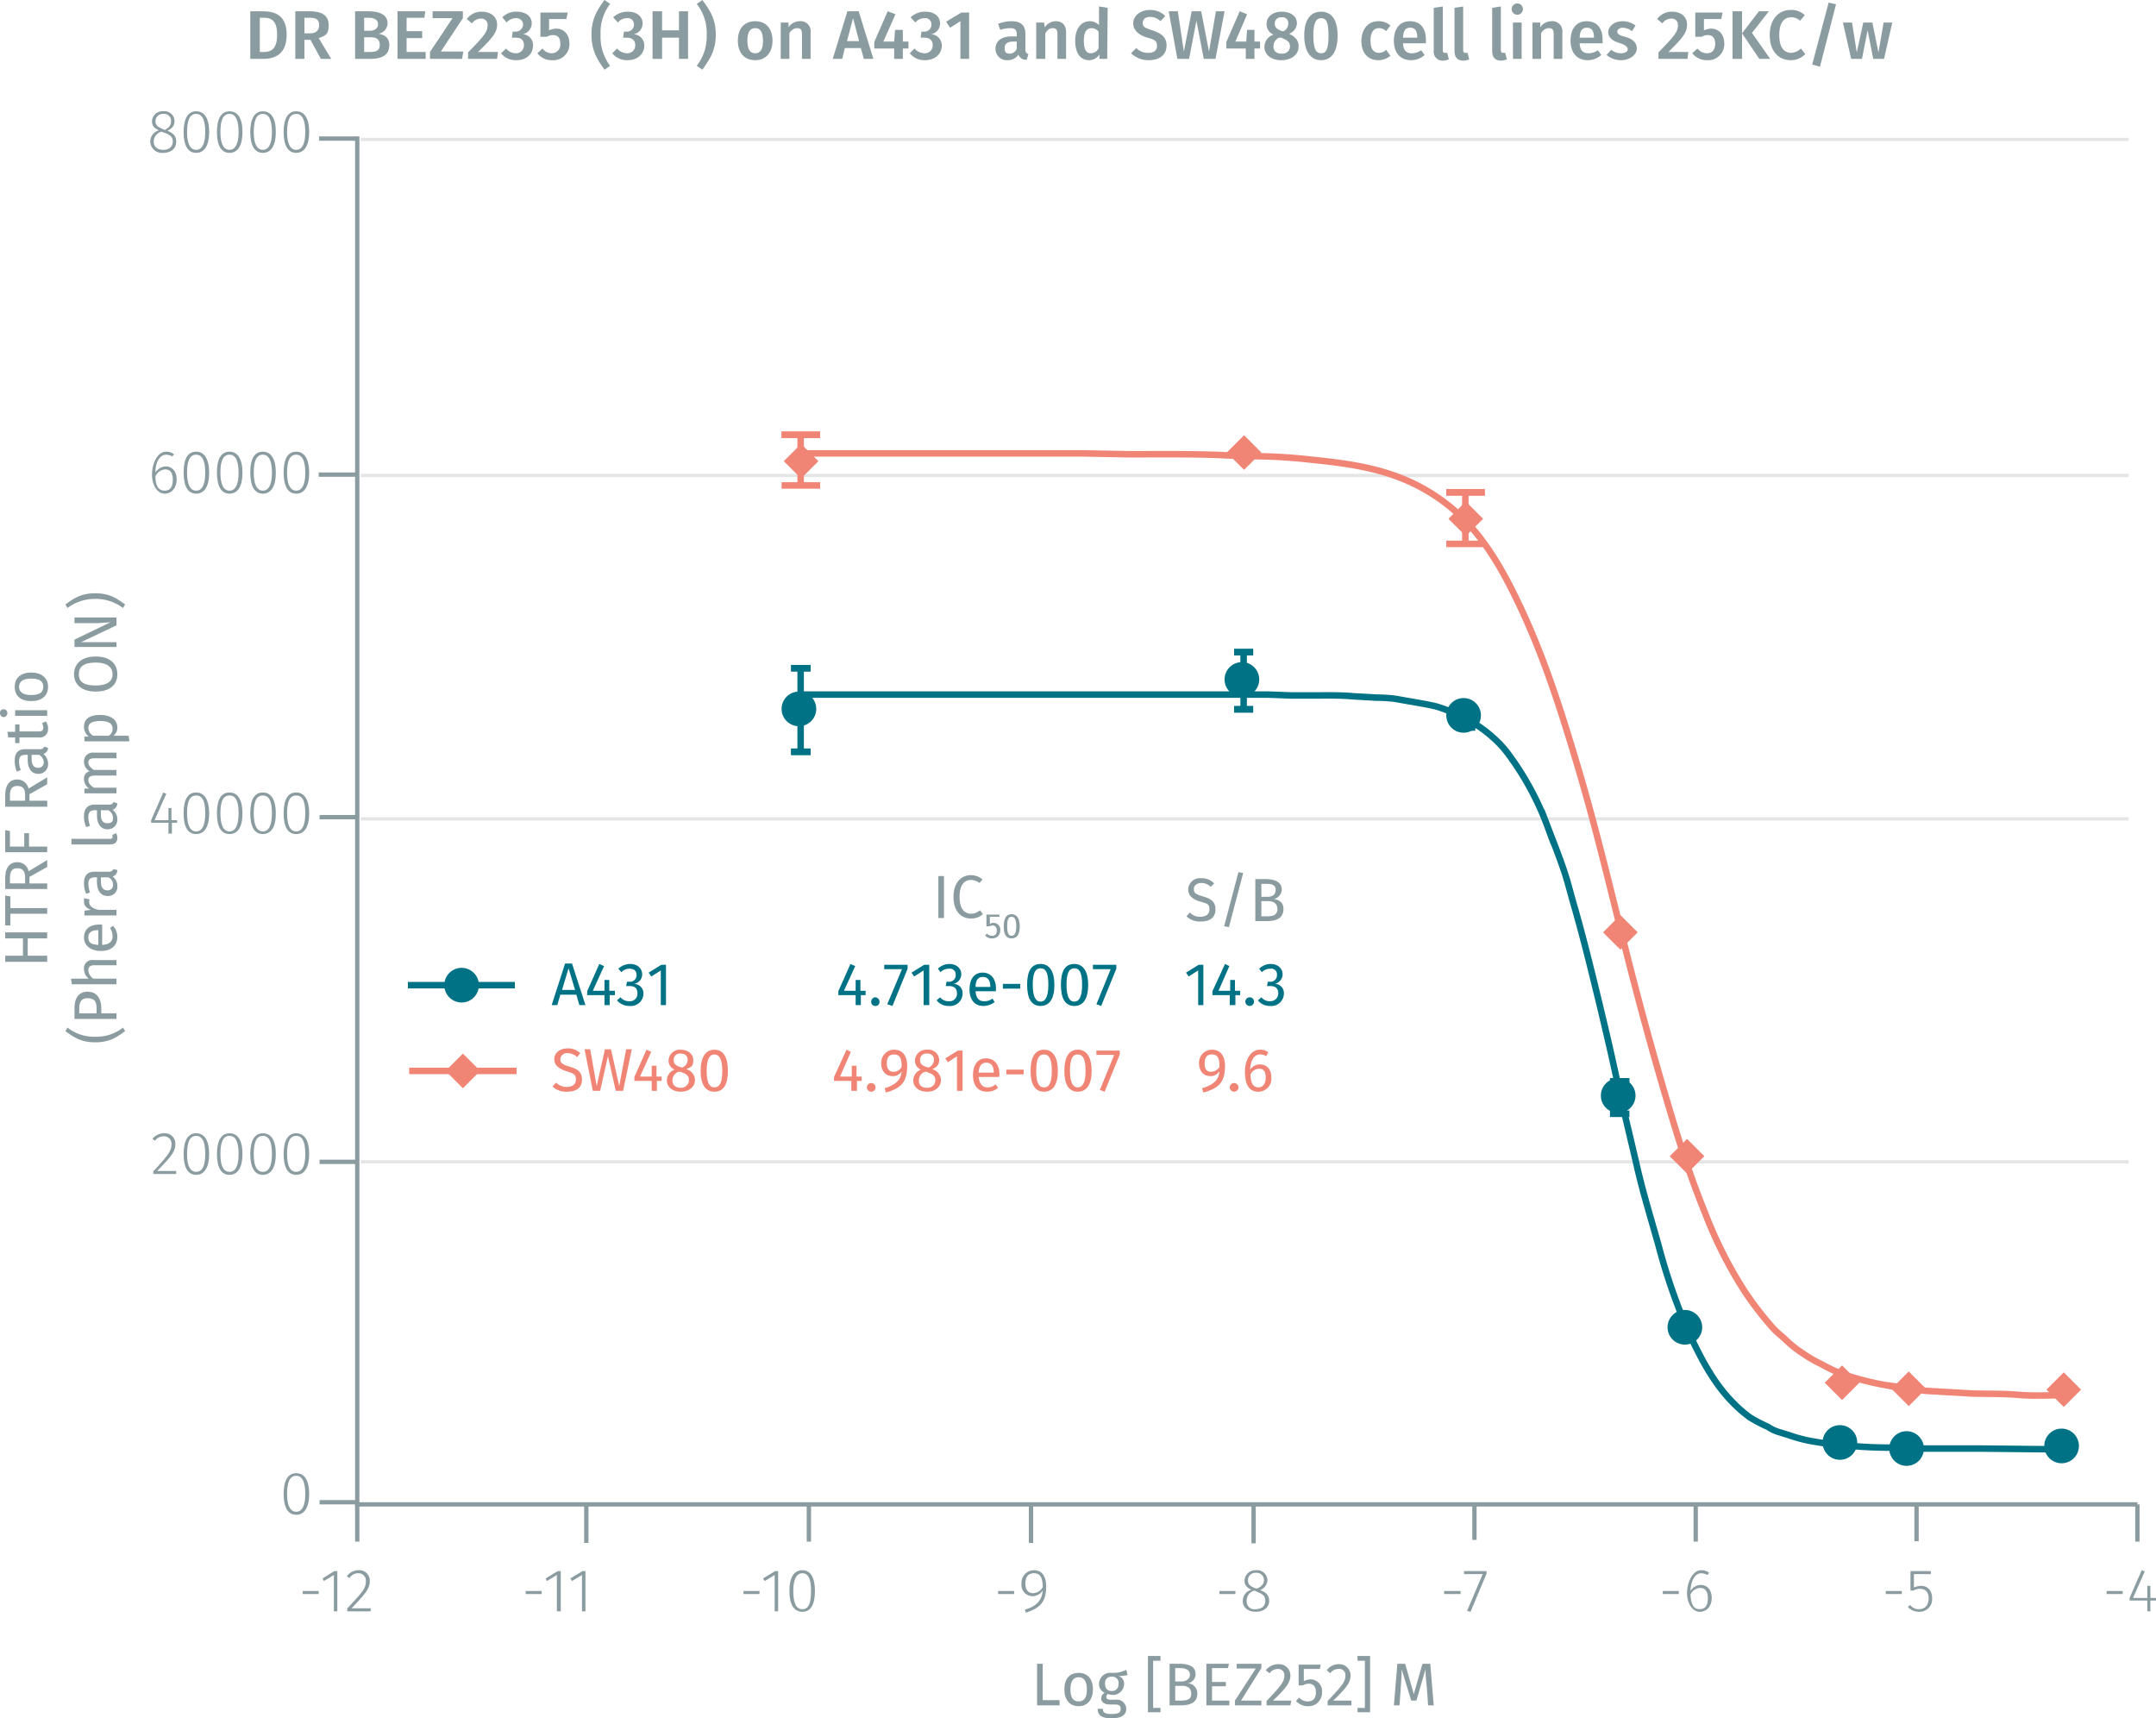 <svg xmlns="http://www.w3.org/2000/svg" xmlns:xlink="http://www.w3.org/1999/xlink" viewBox="0 0 497.9 396.8"><defs><symbol id="_5-red-diamond" data-name="5-red-diamond" viewBox="0 0 8 8"><polyline points="4 0 8 4 4 8 0 4" fill="#f08576"/></symbol><symbol id="_1-deep-blue-circle" data-name="1-deep-blue-circle" viewBox="0 0 8 8"><path d="M8,4A4,4,0,1,1,4,0,4,4,0,0,1,8,4" fill="#007286"/></symbol></defs><title>assay-validation_4ebp1-phospho-t37-46-3</title><line x1="82.3" y1="32" x2="73.7" y2="32" fill="none" stroke="#8b9ca0" stroke-miterlimit="10"/><line x1="82.2" y1="109.6" x2="73.6" y2="109.6" fill="none" stroke="#8b9ca0" stroke-miterlimit="10"/><line x1="82.4" y1="188.7" x2="73.8" y2="188.7" fill="none" stroke="#8b9ca0" stroke-miterlimit="10"/><line x1="82.4" y1="268.3" x2="73.8" y2="268.3" fill="none" stroke="#8b9ca0" stroke-miterlimit="10"/><line x1="82.4" y1="346.9" x2="73.8" y2="346.9" fill="none" stroke="#8b9ca0" stroke-miterlimit="10"/><line x1="82.5" y1="347.3" x2="82.5" y2="356" fill="none" stroke="#8b9ca0" stroke-miterlimit="10"/><line x1="135.4" y1="347.7" x2="135.4" y2="356.3" fill="none" stroke="#8b9ca0" stroke-miterlimit="10"/><line x1="186.8" y1="347.3" x2="186.8" y2="356" fill="none" stroke="#8b9ca0" stroke-miterlimit="10"/><line x1="238.1" y1="347.7" x2="238.1" y2="356.3" fill="none" stroke="#8b9ca0" stroke-miterlimit="10"/><line x1="289.5" y1="347.7" x2="289.5" y2="356.4" fill="none" stroke="#8b9ca0" stroke-miterlimit="10"/><line x1="340.5" y1="347" x2="340.5" y2="355.6" fill="none" stroke="#8b9ca0" stroke-miterlimit="10"/><line x1="391.6" y1="347.4" x2="391.6" y2="356" fill="none" stroke="#8b9ca0" stroke-miterlimit="10"/><line x1="442.6" y1="347.2" x2="442.6" y2="355.9" fill="none" stroke="#8b9ca0" stroke-miterlimit="10"/><line x1="493.6" y1="347.4" x2="493.6" y2="356" fill="none" stroke="#8b9ca0" stroke-miterlimit="10"/><line x1="491.6" y1="189.1" x2="83.3" y2="189.1" fill="none" stroke="#e5e5e5" stroke-miterlimit="10" stroke-width="0.75"/><line x1="491.6" y1="109.8" x2="83.3" y2="109.8" fill="none" stroke="#e5e5e5" stroke-miterlimit="10" stroke-width="0.75"/><line x1="491.6" y1="32.2" x2="83.3" y2="32.2" fill="none" stroke="#e5e5e5" stroke-miterlimit="10" stroke-width="0.75"/><line x1="491.6" y1="268.3" x2="83.3" y2="268.3" fill="none" stroke="#e5e5e5" stroke-miterlimit="10" stroke-width="0.75"/><line x1="82.5" y1="347.9" x2="82.5" y2="31.5" fill="none" stroke="#8b9ca0" stroke-miterlimit="10"/><g style="isolation:isolate"><path d="M67.6,8.6c0,4.5-2.7,5.6-5.4,5.6h-3V3.2H62C64.9,3.2,67.6,4.1,67.6,8.6Zm-6.2,4h1c1.6,0,3-.7,3-4S64,4.7,62.3,4.7h-.9Z" transform="translate(-1.4 -0.6)" fill="#8b9ca0"/><path d="M71.7,9.8v4.4H69.6V3.2h3.3c2.9,0,4.4,1,4.4,3.2s-.7,2.4-2.3,3l2.9,4.8H75.5L73.1,9.8ZM73,8.3c1.3,0,2.1-.6,2.1-1.9s-.7-1.7-2.2-1.7H71.7V8.3Z" transform="translate(-1.4 -0.6)" fill="#8b9ca0"/><path d="M91.3,11c0,2.5-1.9,3.2-4.6,3.2H83.4V3.2h2.9c2.8,0,4.6.8,4.6,2.8a2.5,2.5,0,0,1-2.1,2.4C90.1,8.6,91.3,9.2,91.3,11ZM85.5,7.7h1.3c1.1,0,1.9-.5,1.9-1.5s-.8-1.5-2.2-1.5h-1ZM89.1,11c0-1.4-.9-1.8-2.1-1.8H85.5v3.4h1.2C88.1,12.6,89.1,12.4,89.1,11Z" transform="translate(-1.4 -0.6)" fill="#8b9ca0"/><path d="M95.3,4.7V7.8h3.6V9.4H95.3v3.2h4.4v1.6H93.2V3.2h6.4l-.2,1.5Z" transform="translate(-1.4 -0.6)" fill="#8b9ca0"/><path d="M103.2,12.5h5.2l-.3,1.7h-7.4V12.6l5.2-7.8h-4.6V3.2h7V4.8Z" transform="translate(-1.4 -0.6)" fill="#8b9ca0"/><path d="M116.2,6.3c0,1.8-1.1,3.1-4.4,6.3h4.6l-.2,1.6h-6.7V12.7C113.1,9,114,8,114,6.4a1.4,1.4,0,0,0-1.5-1.5A2.5,2.5,0,0,0,110.4,6l-1.2-1a4.1,4.1,0,0,1,3.4-1.7C114.9,3.3,116.2,4.6,116.2,6.3Z" transform="translate(-1.4 -0.6)" fill="#8b9ca0"/><path d="M124.2,6a2.6,2.6,0,0,1-2.1,2.5,2.5,2.5,0,0,1,2.4,2.6c0,1.9-1.4,3.4-3.9,3.4a4.3,4.3,0,0,1-3.5-1.6l1.2-1.1a2.8,2.8,0,0,0,2.2,1.1,1.8,1.8,0,0,0,1.9-1.8c0-1.3-.7-1.8-1.9-1.8h-.9l.2-1.4h.6a1.7,1.7,0,0,0,1.8-1.7,1.5,1.5,0,0,0-1.6-1.4,2.8,2.8,0,0,0-2.2,1l-1-1.2a4.4,4.4,0,0,1,3.3-1.3C123,3.3,124.2,4.5,124.2,6Z" transform="translate(-1.4 -0.6)" fill="#8b9ca0"/><path d="M128.2,5V7.6a4.7,4.7,0,0,1,1.6-.4c1.8,0,3.1,1.3,3.1,3.5a3.7,3.7,0,0,1-4,3.8,4.1,4.1,0,0,1-3.4-1.6l1.2-1.1a2.6,2.6,0,0,0,2.1,1.1,2,2,0,0,0,2-2.2c0-1.5-.7-2-1.7-2a2.5,2.5,0,0,0-1.4.4h-1.5V3.5h6.3L132.2,5Z" transform="translate(-1.4 -0.6)" fill="#8b9ca0"/><path d="M140.1,8.6a11.1,11.1,0,0,0,2.2,7.2l-1.3.9c-1.6-2.3-3-4.3-3-8.1s1.4-5.8,3-8l1.3.9A10.8,10.8,0,0,0,140.1,8.6Z" transform="translate(-1.4 -0.6)" fill="#8b9ca0"/><path d="M149.8,6a2.5,2.5,0,0,1-2.1,2.5,2.6,2.6,0,0,1,2.5,2.6c0,1.9-1.5,3.4-3.9,3.4a4.3,4.3,0,0,1-3.5-1.6l1.1-1.1a3.1,3.1,0,0,0,2.3,1.1,1.8,1.8,0,0,0,1.9-1.8c0-1.3-.8-1.8-2-1.8h-.8l.2-1.4h.6a1.6,1.6,0,0,0,1.7-1.7,1.4,1.4,0,0,0-1.6-1.4,2.6,2.6,0,0,0-2.1,1L143,4.6a4.8,4.8,0,0,1,3.4-1.3C148.6,3.3,149.8,4.5,149.8,6Z" transform="translate(-1.4 -0.6)" fill="#8b9ca0"/><path d="M154.3,9.3v4.9h-2.2V3.2h2.2V7.6h3.9V3.2h2.1v11h-2.1V9.3Z" transform="translate(-1.4 -0.6)" fill="#8b9ca0"/><path d="M166.7,8.6c0,3.8-1.5,5.8-3.1,8.1l-1.3-.9a11.1,11.1,0,0,0,2.3-7.2,10.8,10.8,0,0,0-2.3-7.1l1.3-.9C165.2,2.8,166.7,4.8,166.7,8.6Z" transform="translate(-1.4 -0.6)" fill="#8b9ca0"/><path d="M179.8,10c0,2.7-1.5,4.5-4,4.5s-4-1.7-4-4.5,1.5-4.5,4-4.5S179.8,7.2,179.8,10ZM174,10c0,2,.6,2.9,1.8,2.9s1.8-.9,1.8-2.9-.6-2.9-1.8-2.9S174,8,174,10Z" transform="translate(-1.4 -0.6)" fill="#8b9ca0"/><path d="M188.6,8.1v6.1h-2V8.4c0-1-.4-1.3-1.1-1.3a2.1,2.1,0,0,0-1.8,1.2v5.9h-2V5.8h1.8V6.9a3.1,3.1,0,0,1,2.6-1.4A2.3,2.3,0,0,1,188.6,8.1Z" transform="translate(-1.4 -0.6)" fill="#8b9ca0"/><path d="M196.5,11.7l-.6,2.5h-2.2l3.4-11h2.6l3.4,11h-2.2l-.7-2.5Zm1.9-6.9L197,10.1h2.8Z" transform="translate(-1.4 -0.6)" fill="#8b9ca0"/><path d="M209.9,11.8v2.4h-2V11.8h-4.6V10.3l3.1-7.1,1.8.7-2.8,6.3h2.5l.2-2.7h1.8v2.7h1.3v1.6Z" transform="translate(-1.4 -0.6)" fill="#8b9ca0"/><path d="M218.5,6a2.5,2.5,0,0,1-2.1,2.5,2.6,2.6,0,0,1,2.5,2.6c0,1.9-1.5,3.4-3.9,3.4a4.3,4.3,0,0,1-3.5-1.6l1.1-1.1a3.1,3.1,0,0,0,2.3,1.1,1.8,1.8,0,0,0,1.9-1.8c0-1.3-.8-1.8-2-1.8H214l.2-1.4h.6a1.6,1.6,0,0,0,1.7-1.7,1.4,1.4,0,0,0-1.6-1.4,2.6,2.6,0,0,0-2.1,1l-1.1-1.2a4.8,4.8,0,0,1,3.4-1.3C217.3,3.3,218.5,4.5,218.5,6Z" transform="translate(-1.4 -0.6)" fill="#8b9ca0"/><path d="M223.2,14.2V5.5L220.8,7l-.9-1.4,3.5-2.1h1.8V14.2Z" transform="translate(-1.4 -0.6)" fill="#8b9ca0"/><path d="M238.9,13.1l-.4,1.3a1.8,1.8,0,0,1-1.9-1.2,2.9,2.9,0,0,1-2.5,1.3,2.6,2.6,0,0,1-2.8-2.6c0-1.9,1.4-2.9,3.9-2.9h1V8.5c0-1.1-.5-1.4-1.6-1.4a7.3,7.3,0,0,0-2.2.4l-.5-1.4a8.9,8.9,0,0,1,3.1-.6c2.3,0,3.2,1.1,3.2,2.9V12A1,1,0,0,0,238.9,13.1Zm-2.7-1.2V10.2h-.8c-1.3,0-2,.5-2,1.5s.4,1.3,1.2,1.3A1.8,1.8,0,0,0,236.2,11.9Z" transform="translate(-1.4 -0.6)" fill="#8b9ca0"/><path d="M247.6,8.1v6.1h-2V8.4c0-1-.4-1.3-1.1-1.3s-1.2.4-1.7,1.2v5.9h-2.1V5.8h1.8l.2,1.1a3,3,0,0,1,2.5-1.4C246.8,5.5,247.6,6.5,247.6,8.1Z" transform="translate(-1.4 -0.6)" fill="#8b9ca0"/><path d="M257.1,14.2h-1.8v-1a2.9,2.9,0,0,1-2.4,1.3c-2.1,0-3.2-1.8-3.2-4.5s1.3-4.5,3.4-4.5a2.9,2.9,0,0,1,2.1.9V2.1l2,.3Zm-2-2.4V7.9a2.1,2.1,0,0,0-1.6-.8c-1.1,0-1.8.8-1.8,2.9s.6,2.9,1.6,2.9A2.1,2.1,0,0,0,255.1,11.8Z" transform="translate(-1.4 -0.6)" fill="#8b9ca0"/><path d="M270.5,4.3l-1.1,1.2a3.3,3.3,0,0,0-2.4-1c-1,0-1.7.5-1.7,1.4s.4,1.1,2.2,1.7,3.3,1.4,3.3,3.5-1.5,3.4-4.2,3.4a5.8,5.8,0,0,1-4-1.6l1.2-1.2a3.8,3.8,0,0,0,2.8,1.1c1.2,0,2-.5,2-1.6s-.4-1.4-2.2-1.9-3.3-1.6-3.3-3.3,1.6-3.1,3.8-3.1A4.9,4.9,0,0,1,270.5,4.3Z" transform="translate(-1.4 -0.6)" fill="#8b9ca0"/><path d="M279.4,14.2l-1.7-8.8L276,14.2h-2.7l-2-11h2.1l1.4,9.3,1.8-9.3h2.2l1.8,9.3,1.6-9.3h2l-2.1,11Z" transform="translate(-1.4 -0.6)" fill="#8b9ca0"/><path d="M291.1,11.8v2.4h-2V11.8h-4.5V10.3l3.1-7.1,1.7.7-2.7,6.3h2.5l.2-2.7h1.7v2.7h1.3v1.6Z" transform="translate(-1.4 -0.6)" fill="#8b9ca0"/><path d="M301.3,11.3c0,1.8-1.5,3.2-4,3.2s-3.9-1.4-3.9-3.1a3,3,0,0,1,2.1-2.8,2.6,2.6,0,0,1-1.6-2.5c0-1.8,1.6-2.8,3.5-2.8s3.5.9,3.5,2.7a2.7,2.7,0,0,1-1.8,2.4C300.6,9.1,301.3,10,301.3,11.3Zm-2,0c0-1-.6-1.4-2-2h-.5a2.1,2.1,0,0,0-1.3,2.1c0,1,.7,1.6,1.9,1.6S299.3,12.3,299.3,11.3Zm-3.5-5.2c0,.9.6,1.3,1.7,1.7h.3a1.9,1.9,0,0,0,1.1-1.8,1.3,1.3,0,0,0-1.5-1.4A1.4,1.4,0,0,0,295.8,6.1Z" transform="translate(-1.4 -0.6)" fill="#8b9ca0"/><path d="M310.3,8.8c0,3.6-1.3,5.7-3.8,5.7s-3.9-2.1-3.9-5.7,1.4-5.5,3.9-5.5S310.3,5.3,310.3,8.8Zm-5.6,0c0,3.1.6,4.1,1.8,4.1s1.7-1,1.7-4.1-.5-4-1.7-4S304.7,5.9,304.7,8.8Z" transform="translate(-1.4 -0.6)" fill="#8b9ca0"/><path d="M322.5,6.5l-1,1.3a2.2,2.2,0,0,0-1.7-.7c-1.1,0-1.9.9-1.9,2.9s.8,2.8,1.9,2.8a2.3,2.3,0,0,0,1.7-.7l1,1.4a4.5,4.5,0,0,1-2.8,1c-2.4,0-3.9-1.7-3.9-4.4s1.5-4.6,3.9-4.6A4,4,0,0,1,322.5,6.5Z" transform="translate(-1.4 -0.6)" fill="#8b9ca0"/><path d="M330.7,10.6h-5.3c.1,1.8.9,2.3,2.1,2.3a3.7,3.7,0,0,0,2.1-.7l.8,1.1a4.6,4.6,0,0,1-3.1,1.2c-2.6,0-4-1.8-4-4.5s1.3-4.5,3.7-4.5,3.7,1.6,3.7,4.3Zm-2-1.4c0-1.4-.5-2.2-1.6-2.2s-1.6.6-1.7,2.3h3.3Z" transform="translate(-1.4 -0.6)" fill="#8b9ca0"/><path d="M335.1,12.8h.5l.4,1.5a3.3,3.3,0,0,1-1.5.3,2,2,0,0,1-2-2.2V2.4l2.1-.3V12.2C334.6,12.6,334.7,12.8,335.1,12.8Z" transform="translate(-1.4 -0.6)" fill="#8b9ca0"/><path d="M339.8,12.8h.5l.4,1.5a3.2,3.2,0,0,1-1.4.3c-1.3,0-2-.8-2-2.2V2.4l2-.3V12.2C339.3,12.6,339.5,12.8,339.8,12.8Z" transform="translate(-1.4 -0.6)" fill="#8b9ca0"/><path d="M348.5,12.8h.5l.4,1.5a3.2,3.2,0,0,1-1.4.3c-1.3,0-2-.8-2-2.2V2.4l2-.3V12.2C348,12.6,348.2,12.8,348.5,12.8Z" transform="translate(-1.4 -0.6)" fill="#8b9ca0"/><path d="M353.1,2.7a1.3,1.3,0,0,1-2.6,0,1.3,1.3,0,0,1,2.6,0Zm-2.3,11.5V5.8h2v8.4Z" transform="translate(-1.4 -0.6)" fill="#8b9ca0"/><path d="M362.2,8.1v6.1h-2V8.4c0-1-.4-1.3-1.1-1.3a2.1,2.1,0,0,0-1.8,1.2v5.9h-2V5.8h1.8V6.9a3.1,3.1,0,0,1,2.6-1.4A2.3,2.3,0,0,1,362.2,8.1Z" transform="translate(-1.4 -0.6)" fill="#8b9ca0"/><path d="M371.5,10.6h-5.3c.1,1.8.9,2.3,2.1,2.3a3.7,3.7,0,0,0,2.1-.7l.8,1.1a4.6,4.6,0,0,1-3.1,1.2c-2.6,0-4-1.8-4-4.5s1.3-4.5,3.7-4.5,3.7,1.6,3.7,4.3Zm-2-1.4c0-1.4-.5-2.2-1.6-2.2s-1.6.6-1.7,2.3h3.3Z" transform="translate(-1.4 -0.6)" fill="#8b9ca0"/><path d="M379.1,6.5l-.8,1.3a3.7,3.7,0,0,0-2.1-.8c-.8,0-1.3.4-1.3.9s.3.8,1.8,1.2,2.7,1.2,2.7,2.7-1.7,2.7-3.6,2.7a5.2,5.2,0,0,1-3.4-1.2l1.1-1.2a3.5,3.5,0,0,0,2.2.8c1,0,1.6-.4,1.6-.9s-.4-1-2-1.5-2.5-1.3-2.5-2.5,1.3-2.5,3.3-2.5A4.9,4.9,0,0,1,379.1,6.5Z" transform="translate(-1.4 -0.6)" fill="#8b9ca0"/><path d="M391,6.3c0,1.8-1,3.1-4.3,6.3h4.6l-.2,1.6h-6.7V12.7C388,9,388.9,8,388.9,6.4a1.4,1.4,0,0,0-1.5-1.5A2.5,2.5,0,0,0,385.3,6l-1.2-1a4.1,4.1,0,0,1,3.4-1.7C389.8,3.3,391,4.6,391,6.3Z" transform="translate(-1.4 -0.6)" fill="#8b9ca0"/><path d="M394.9,5V7.6a5.3,5.3,0,0,1,1.6-.4c1.8,0,3.1,1.3,3.1,3.5a3.7,3.7,0,0,1-4,3.8,4.3,4.3,0,0,1-3.4-1.6l1.2-1.1a2.8,2.8,0,0,0,2.2,1.1c1.2,0,1.9-.8,1.9-2.2s-.7-2-1.7-2a2.5,2.5,0,0,0-1.4.4h-1.5V3.5h6.3L398.9,5Z" transform="translate(-1.4 -0.6)" fill="#8b9ca0"/><path d="M401.5,14.2V3.2h2.2v11Zm8.7,0h-2.5l-4-5.9,3.9-5.1h2.3l-3.9,5Z" transform="translate(-1.4 -0.6)" fill="#8b9ca0"/><path d="M418.2,4.1l-1.1,1.3a2.8,2.8,0,0,0-2.1-.8c-1.5,0-2.7,1.1-2.7,4.1s1.2,4.1,2.8,4.1a3.5,3.5,0,0,0,2.2-1l1,1.3a4.6,4.6,0,0,1-3.3,1.4c-2.9,0-4.9-2.1-4.9-5.8s2.1-5.8,4.8-5.8A4.5,4.5,0,0,1,418.2,4.1Z" transform="translate(-1.4 -0.6)" fill="#8b9ca0"/><path d="M421.7,16l-1.8-.5,3.8-14.3,1.7.4Z" transform="translate(-1.4 -0.6)" fill="#8b9ca0"/><path d="M434,14.2l-1.3-6.6-1.3,6.6h-2.5L427,5.8h2.1l1.1,6.9,1.5-6.9h2.1l1.4,6.9,1.2-6.9h2l-1.9,8.4Z" transform="translate(-1.4 -0.6)" fill="#8b9ca0"/></g><g style="isolation:isolate"><path d="M75,368v.7H71.3V368Z" transform="translate(-1.4 -0.6)" fill="#8b9ca0"/><path d="M78.5,372.7v-8.4l-2.3,1.4-.3-.6,2.7-1.7h.7v9.3Z" transform="translate(-1.4 -0.6)" fill="#8b9ca0"/><path d="M86.8,365.7c0,1.8-1.1,3-4.2,6.3H87v.7H81.6V372c3.5-3.7,4.3-4.6,4.3-6.3a1.7,1.7,0,0,0-1.8-1.8,2.4,2.4,0,0,0-2,1.1l-.6-.4a3.3,3.3,0,0,1,2.7-1.4A2.4,2.4,0,0,1,86.8,365.7Z" transform="translate(-1.4 -0.6)" fill="#8b9ca0"/></g><g style="isolation:isolate"><path d="M126.5,368v.7h-3.7V368Z" transform="translate(-1.4 -0.6)" fill="#8b9ca0"/><path d="M130,372.7v-8.4l-2.3,1.4-.3-.6,2.8-1.7h.7v9.3Z" transform="translate(-1.4 -0.6)" fill="#8b9ca0"/><path d="M135.8,372.7v-8.4l-2.3,1.4-.4-.6,2.8-1.7h.7v9.3Z" transform="translate(-1.4 -0.6)" fill="#8b9ca0"/></g><g style="isolation:isolate"><path d="M176.8,368v.7h-3.7V368Z" transform="translate(-1.4 -0.6)" fill="#8b9ca0"/><path d="M180.3,372.7v-8.4l-2.3,1.4-.4-.6,2.8-1.7h.7v9.3Z" transform="translate(-1.4 -0.6)" fill="#8b9ca0"/><path d="M189.6,368c0,3.2-1,4.8-2.9,4.8s-3-1.6-3-4.8,1.1-4.8,3-4.8S189.6,364.9,189.6,368Zm-5,0c0,2.9.7,4.2,2.1,4.2s2-1.3,2-4.2-.7-4.1-2-4.1S184.6,365.2,184.6,368Z" transform="translate(-1.4 -0.6)" fill="#8b9ca0"/></g><g style="isolation:isolate"><path d="M235.6,368v.7h-3.7V368Z" transform="translate(-1.4 -0.6)" fill="#8b9ca0"/><path d="M243,367c0,3.7-1.6,5-4.7,6l-.2-.7c2.4-.7,3.9-1.9,4.1-4.4a2.9,2.9,0,0,1-2.3,1.3,2.6,2.6,0,0,1-2.6-2.9,2.9,2.9,0,0,1,2.9-3.1C242.1,363.2,243,364.7,243,367Zm-.8.1c0-2.2-.6-3.2-2-3.2s-2,.9-2,2.4.7,2.2,1.8,2.2A2.6,2.6,0,0,0,242.2,367.1Z" transform="translate(-1.4 -0.6)" fill="#8b9ca0"/></g><g style="isolation:isolate"><path d="M286.7,368v.7H283V368Z" transform="translate(-1.4 -0.6)" fill="#8b9ca0"/><path d="M294.5,370.3c0,1.5-1.3,2.5-3.1,2.5s-3-1-3-2.5a2.7,2.7,0,0,1,2-2.6c-1.1-.5-1.6-1.1-1.6-2.1a2.5,2.5,0,0,1,2.6-2.4,2.4,2.4,0,0,1,2.7,2.3,2.6,2.6,0,0,1-1.7,2.3C293.8,368.3,294.5,369,294.5,370.3Zm-.9,0c0-1.2-.6-1.6-2.1-2.2l-.4-.2a2.4,2.4,0,0,0-1.8,2.4,1.8,1.8,0,0,0,2.1,1.9C292.7,372.2,293.6,371.5,293.6,370.3Zm-2.2-2.9h.4c1-.5,1.5-1.1,1.5-1.9a1.7,1.7,0,0,0-1.9-1.7,1.7,1.7,0,0,0-1.8,1.7C289.6,366.5,290.1,366.9,291.4,367.4Z" transform="translate(-1.4 -0.6)" fill="#8b9ca0"/></g><g style="isolation:isolate"><path d="M338.7,368v.7h-3.8V368Z" transform="translate(-1.4 -0.6)" fill="#8b9ca0"/><path d="M341,372.8l-.8-.2,3.6-8.5h-4.3v-.7h5.2v.6Z" transform="translate(-1.4 -0.6)" fill="#8b9ca0"/></g><g style="isolation:isolate"><path d="M389.1,368v.7h-3.7V368Z" transform="translate(-1.4 -0.6)" fill="#8b9ca0"/><path d="M396.7,369.6c0,2-1.2,3.2-2.8,3.2s-2.9-1.9-2.9-4.3,1.2-5.3,3.3-5.3a2.8,2.8,0,0,1,1.8.6l-.4.5a3.3,3.3,0,0,0-1.4-.4c-1.5,0-2.4,1.7-2.5,4.1a2.8,2.8,0,0,1,2.4-1.4C395.5,366.6,396.7,367.6,396.7,369.6Zm-.9,0c0-1.6-.7-2.3-1.7-2.3a2.6,2.6,0,0,0-2.3,1.5c.1,2.1.6,3.4,2.1,3.4S395.8,371.1,395.8,369.6Z" transform="translate(-1.4 -0.6)" fill="#8b9ca0"/></g><g style="isolation:isolate"><path d="M440.6,368v.7h-3.7V368Z" transform="translate(-1.4 -0.6)" fill="#8b9ca0"/><path d="M443.4,364.1v3.1a4.2,4.2,0,0,1,1.6-.4c1.6,0,2.6,1.1,2.6,2.9a2.9,2.9,0,0,1-3,3.1,3.5,3.5,0,0,1-2.6-1.1l.5-.5a2.5,2.5,0,0,0,2.1,1c1.4,0,2.2-1,2.2-2.5s-.8-2.2-2-2.2a2.6,2.6,0,0,0-1.5.4h-.7v-4.5h4.7v.7Z" transform="translate(-1.4 -0.6)" fill="#8b9ca0"/></g><g style="isolation:isolate"><path d="M491.6,368v.7h-3.7V368Z" transform="translate(-1.4 -0.6)" fill="#8b9ca0"/><path d="M498,370.2v2.5h-.7v-2.5h-4.1v-.6l2.8-6.4.7.3-2.7,6.1h3.3v-2.8h.7v2.8h1.3v.6Z" transform="translate(-1.4 -0.6)" fill="#8b9ca0"/></g><g style="isolation:isolate"><path d="M72.8,345.6c0,3.1-1.1,4.8-3,4.8s-2.9-1.7-2.9-4.8,1-4.8,2.9-4.8S72.8,342.4,72.8,345.6Zm-5.1,0c0,2.8.8,4.1,2.1,4.1s2.1-1.3,2.1-4.1-.7-4.2-2.1-4.2S67.7,342.7,67.7,345.6Z" transform="translate(-1.4 -0.6)" fill="#8b9ca0"/></g><g style="isolation:isolate"><path d="M41.9,264.7c0,1.9-1,3-4.2,6.3h4.4v.7H36.8v-.6c3.4-3.7,4.2-4.7,4.2-6.3a1.7,1.7,0,0,0-1.7-1.8,2.5,2.5,0,0,0-2.1,1l-.6-.4a3.4,3.4,0,0,1,2.7-1.3A2.4,2.4,0,0,1,41.9,264.7Z" transform="translate(-1.4 -0.6)" fill="#8b9ca0"/><path d="M49.7,267.1c0,3.1-1.1,4.8-3,4.8s-2.9-1.7-2.9-4.8,1-4.8,2.9-4.8S49.7,263.9,49.7,267.1Zm-5.1,0c0,2.9.8,4.1,2.1,4.1s2.1-1.2,2.1-4.1-.7-4.2-2.1-4.2S44.6,264.2,44.6,267.1Z" transform="translate(-1.4 -0.6)" fill="#8b9ca0"/><path d="M57.4,267.1c0,3.1-1.1,4.8-3,4.8s-2.9-1.7-2.9-4.8,1-4.8,2.9-4.8S57.4,263.9,57.4,267.1Zm-5.1,0c0,2.9.8,4.1,2.1,4.1s2.1-1.2,2.1-4.1-.7-4.2-2.1-4.2S52.3,264.2,52.3,267.1Z" transform="translate(-1.4 -0.6)" fill="#8b9ca0"/><path d="M65.1,267.1c0,3.1-1.1,4.8-3,4.8s-2.9-1.7-2.9-4.8,1-4.8,2.9-4.8S65.1,263.9,65.1,267.1Zm-5.1,0c0,2.9.8,4.1,2.1,4.1s2.1-1.2,2.1-4.1-.7-4.2-2.1-4.2S60,264.2,60,267.1Z" transform="translate(-1.4 -0.6)" fill="#8b9ca0"/><path d="M72.8,267.1c0,3.1-1.1,4.8-3,4.8s-2.9-1.7-2.9-4.8,1-4.8,2.9-4.8S72.8,263.9,72.8,267.1Zm-5.1,0c0,2.9.8,4.1,2.1,4.1s2.1-1.2,2.1-4.1-.7-4.2-2.1-4.2S67.7,264.2,67.7,267.1Z" transform="translate(-1.4 -0.6)" fill="#8b9ca0"/></g><g style="isolation:isolate"><path d="M41.1,190.6v2.5h-.8v-2.5h-4V190l2.8-6.4.7.3L37.1,190h3.2v-2.8h.7V190h1.3v.6Z" transform="translate(-1.4 -0.6)" fill="#8b9ca0"/><path d="M49.7,188.4c0,3.2-1.1,4.8-3,4.8s-2.9-1.6-2.9-4.8,1-4.8,2.9-4.8S49.7,185.3,49.7,188.4Zm-5.1,0c0,2.9.8,4.2,2.1,4.2s2.1-1.3,2.1-4.2-.7-4.1-2.1-4.1S44.6,185.5,44.6,188.4Z" transform="translate(-1.4 -0.6)" fill="#8b9ca0"/><path d="M57.4,188.4c0,3.2-1.1,4.8-3,4.8s-2.9-1.6-2.9-4.8,1-4.8,2.9-4.8S57.4,185.3,57.4,188.4Zm-5.1,0c0,2.9.8,4.2,2.1,4.2s2.1-1.3,2.1-4.2-.7-4.1-2.1-4.1S52.3,185.5,52.3,188.4Z" transform="translate(-1.4 -0.6)" fill="#8b9ca0"/><path d="M65.1,188.4c0,3.2-1.1,4.8-3,4.8s-2.9-1.6-2.9-4.8,1-4.8,2.9-4.8S65.1,185.3,65.1,188.4Zm-5.1,0c0,2.9.8,4.2,2.1,4.2s2.1-1.3,2.1-4.2-.7-4.1-2.1-4.1S60,185.5,60,188.4Z" transform="translate(-1.4 -0.6)" fill="#8b9ca0"/><path d="M72.8,188.4c0,3.2-1.1,4.8-3,4.8s-2.9-1.6-2.9-4.8,1-4.8,2.9-4.8S72.8,185.3,72.8,188.4Zm-5.1,0c0,2.9.8,4.2,2.1,4.2s2.1-1.3,2.1-4.2-.7-4.1-2.1-4.1S67.7,185.5,67.7,188.4Z" transform="translate(-1.4 -0.6)" fill="#8b9ca0"/></g><g style="isolation:isolate"><path d="M42.2,111.3c0,2-1.2,3.3-2.8,3.3s-2.9-1.9-2.9-4.4,1.2-5.3,3.3-5.3a2.8,2.8,0,0,1,1.8.6l-.4.5a3.3,3.3,0,0,0-1.4-.4c-1.5,0-2.5,1.7-2.5,4.1a3,3,0,0,1,2.4-1.4C41,108.3,42.2,109.3,42.2,111.3Zm-.9,0c0-1.6-.7-2.3-1.7-2.3a2.6,2.6,0,0,0-2.3,1.6c0,2,.6,3.3,2.1,3.3S41.3,112.8,41.3,111.3Z" transform="translate(-1.4 -0.6)" fill="#8b9ca0"/><path d="M49.7,109.8c0,3.1-1.1,4.8-3,4.8s-2.9-1.7-2.9-4.9,1-4.8,2.9-4.8S49.7,106.6,49.7,109.8Zm-5.1-.1c0,2.9.8,4.2,2.1,4.2s2.1-1.3,2.1-4.1-.7-4.2-2.1-4.2S44.6,106.9,44.6,109.7Z" transform="translate(-1.4 -0.6)" fill="#8b9ca0"/><path d="M57.4,109.8c0,3.1-1.1,4.8-3,4.8s-2.9-1.7-2.9-4.9,1-4.8,2.9-4.8S57.4,106.6,57.4,109.8Zm-5.1-.1c0,2.9.8,4.2,2.1,4.2s2.1-1.3,2.1-4.1-.7-4.2-2.1-4.2S52.3,106.9,52.3,109.7Z" transform="translate(-1.4 -0.6)" fill="#8b9ca0"/><path d="M65.1,109.8c0,3.1-1.1,4.8-3,4.8s-2.9-1.7-2.9-4.9,1-4.8,2.9-4.8S65.1,106.6,65.1,109.8Zm-5.1-.1c0,2.9.8,4.2,2.1,4.2s2.1-1.3,2.1-4.1-.7-4.2-2.1-4.2S60,106.9,60,109.7Z" transform="translate(-1.4 -0.6)" fill="#8b9ca0"/><path d="M72.8,109.8c0,3.1-1.1,4.8-3,4.8s-2.9-1.7-2.9-4.9,1-4.8,2.9-4.8S72.8,106.6,72.8,109.8Zm-5.1-.1c0,2.9.8,4.2,2.1,4.2s2.1-1.3,2.1-4.1-.7-4.2-2.1-4.2S67.7,106.9,67.7,109.7Z" transform="translate(-1.4 -0.6)" fill="#8b9ca0"/></g><g style="isolation:isolate"><path d="M42.1,33.3c0,1.6-1.2,2.6-3,2.6a2.7,2.7,0,0,1-3-2.6,2.7,2.7,0,0,1,2-2.6c-1.1-.5-1.6-1.1-1.6-2.1a2.4,2.4,0,0,1,2.6-2.3,2.3,2.3,0,0,1,2.6,2.3c0,1-.5,1.6-1.6,2.2C41.5,31.4,42.1,32.1,42.1,33.3Zm-.8,0c0-1.1-.6-1.6-2.1-2.1l-.5-.2a2.4,2.4,0,0,0-1.8,2.3c0,1.2.9,1.9,2.2,1.9S41.3,34.5,41.3,33.3ZM39,30.4l.5.2c1-.6,1.4-1.1,1.4-2a1.6,1.6,0,0,0-1.8-1.7,1.7,1.7,0,0,0-1.8,1.7C37.3,29.5,37.8,29.9,39,30.4Z" transform="translate(-1.4 -0.6)" fill="#8b9ca0"/><path d="M49.7,31.1c0,3.1-1.1,4.8-3,4.8s-2.9-1.7-2.9-4.8,1-4.8,2.9-4.8S49.7,27.9,49.7,31.1Zm-5.1,0c0,2.8.8,4.1,2.1,4.1s2.1-1.3,2.1-4.1-.7-4.2-2.1-4.2S44.6,28.2,44.6,31.1Z" transform="translate(-1.4 -0.6)" fill="#8b9ca0"/><path d="M57.4,31.1c0,3.1-1.1,4.8-3,4.8s-2.9-1.7-2.9-4.8,1-4.8,2.9-4.8S57.4,27.9,57.4,31.1Zm-5.1,0c0,2.8.8,4.1,2.1,4.1s2.1-1.3,2.1-4.1-.7-4.2-2.1-4.2S52.3,28.2,52.3,31.1Z" transform="translate(-1.4 -0.6)" fill="#8b9ca0"/><path d="M65.1,31.1c0,3.1-1.1,4.8-3,4.8s-2.9-1.7-2.9-4.8,1-4.8,2.9-4.8S65.1,27.9,65.1,31.1Zm-5.1,0c0,2.8.8,4.1,2.1,4.1s2.1-1.3,2.1-4.1-.7-4.2-2.1-4.2S60,28.2,60,31.1Z" transform="translate(-1.4 -0.6)" fill="#8b9ca0"/><path d="M72.8,31.1c0,3.1-1.1,4.8-3,4.8s-2.9-1.7-2.9-4.8,1-4.8,2.9-4.8S72.8,27.9,72.8,31.1Zm-5.1,0c0,2.8.8,4.1,2.1,4.1s2.1-1.3,2.1-4.1-.7-4.2-2.1-4.2S67.7,28.2,67.7,31.1Z" transform="translate(-1.4 -0.6)" fill="#8b9ca0"/></g><line x1="184.9" y1="154.3" x2="184.9" y2="161.7" fill="none" stroke="#007286" stroke-miterlimit="10" stroke-width="1.5"/><line x1="184.9" y1="173.6" x2="184.9" y2="166.4" fill="none" stroke="#007286" stroke-miterlimit="10" stroke-width="1.5"/><line x1="182.7" y1="154.3" x2="187.2" y2="154.3" fill="none" stroke="#007286" stroke-miterlimit="10" stroke-width="1.5"/><line x1="187.2" y1="154.3" x2="182.7" y2="154.3" fill="none" stroke="#007286" stroke-miterlimit="10" stroke-width="1.5"/><line x1="182.7" y1="173.6" x2="187.2" y2="173.6" fill="none" stroke="#007286" stroke-miterlimit="10" stroke-width="1.5"/><line x1="187.2" y1="173.6" x2="182.7" y2="173.6" fill="none" stroke="#007286" stroke-miterlimit="10" stroke-width="1.5"/><line x1="287.2" y1="150.6" x2="287.2" y2="154.9" fill="none" stroke="#007286" stroke-miterlimit="10" stroke-width="1.5"/><line x1="287.2" y1="163.8" x2="287.2" y2="159.7" fill="none" stroke="#007286" stroke-miterlimit="10" stroke-width="1.5"/><line x1="285" y1="150.6" x2="289.4" y2="150.6" fill="none" stroke="#007286" stroke-miterlimit="10" stroke-width="1.5"/><line x1="289.4" y1="150.6" x2="285" y2="150.6" fill="none" stroke="#007286" stroke-miterlimit="10" stroke-width="1.5"/><line x1="285" y1="163.8" x2="289.4" y2="163.8" fill="none" stroke="#007286" stroke-miterlimit="10" stroke-width="1.5"/><line x1="289.4" y1="163.8" x2="285" y2="163.8" fill="none" stroke="#007286" stroke-miterlimit="10" stroke-width="1.5"/><line x1="184.9" y1="100.4" x2="184.9" y2="112.1" fill="none" stroke="#f08576" stroke-miterlimit="10" stroke-width="1.5"/><line x1="180.5" y1="100.4" x2="189.4" y2="100.4" fill="none" stroke="#f08576" stroke-miterlimit="10" stroke-width="1.5"/><line x1="189.4" y1="100.4" x2="180.5" y2="100.4" fill="none" stroke="#f08576" stroke-miterlimit="10" stroke-width="1.5"/><line x1="189.4" y1="112.1" x2="180.5" y2="112.1" fill="none" stroke="#f08576" stroke-miterlimit="10" stroke-width="1.5"/><line x1="338.4" y1="113.7" x2="338.4" y2="125.6" fill="none" stroke="#f08576" stroke-miterlimit="10" stroke-width="1.5"/><line x1="334" y1="113.7" x2="342.9" y2="113.7" fill="none" stroke="#f08576" stroke-miterlimit="10" stroke-width="1.5"/><line x1="342.9" y1="113.7" x2="334" y2="113.7" fill="none" stroke="#f08576" stroke-miterlimit="10" stroke-width="1.5"/><line x1="342.9" y1="125.6" x2="334" y2="125.6" fill="none" stroke="#f08576" stroke-miterlimit="10" stroke-width="1.5"/><path d="M477.9,322.8c-3.5,0-7,.2-10.5-.1s-7-.2-10.5-.3l-10.4-.6c-1.7-.1-3.3-.5-4.9-.7l-5.1-.7a68.7,68.7,0,0,1-9.9-2.6,38.8,38.8,0,0,1-4.6-2.2,30.2,30.2,0,0,1-4.3-2.5,26.3,26.3,0,0,1-3.7-2.9c-1.1-1.1-2.4-2-3.4-3.2a79,79,0,0,1-6.1-7.9,98.4,98.4,0,0,1-9.3-18.3c-2.6-6.4-4.9-13-6.9-19.6-4.2-13.7-8-27.5-11.5-41.4s-6.8-27.9-10.9-41.7-8.2-26.7-14.3-39.2c-2.9-6-6.3-12-10.8-17a42.5,42.5,0,0,0-16.1-11c-6.4-2.5-13.2-3.4-20-4.1-3.6-.4-7.2-.7-10.8-.8s-6.8-.1-10.2-.3c-7.2-.3-14.4-.2-21.7-.2l-10.5-.2H186.3" transform="translate(-1.4 -0.6)" fill="none" stroke="#f08576" stroke-miterlimit="10" stroke-width="1.5"/><line x1="340.7" y1="163.1" x2="336.2" y2="163.1" fill="none" stroke="#007286" stroke-miterlimit="10" stroke-width="1.5"/><line x1="340.7" y1="168" x2="336.2" y2="168" fill="none" stroke="#007286" stroke-miterlimit="10" stroke-width="1.5"/><line x1="376.3" y1="249.7" x2="371.8" y2="249.7" fill="none" stroke="#007286" stroke-miterlimit="10" stroke-width="1.5"/><line x1="376.3" y1="257.2" x2="371.8" y2="257.2" fill="none" stroke="#007286" stroke-miterlimit="10" stroke-width="1.5"/><path d="M477.9,335.3l-19.7-.2H443.6l-4.8-.2c-3.3,0-6.6-.1-9.8-.4a79.5,79.5,0,0,1-9.8-1.2,36.2,36.2,0,0,1-4.7-1.3l-2.6-.8a9.1,9.1,0,0,1-2.2-1.1,33.6,33.6,0,0,1-4.2-2.2,30,30,0,0,1-3.8-3.3c-4.6-4.6-7.6-10.5-10.3-16.3a136.4,136.4,0,0,1-6.9-19.8c-1.7-6.1-3.6-12.2-5-18.3s-3.3-13.8-4.8-20.7-2.8-12.4-4.3-18.6-3.3-13.5-5.2-20.2c-.9-3-1.6-6-2.6-9s-2.5-6.8-3.8-10.2a66.9,66.9,0,0,0-9.4-17.2,24.2,24.2,0,0,0-3.1-3.3,28.8,28.8,0,0,0-3.9-3,20.4,20.4,0,0,0-4.3-2.4c-1.6-.6-3.1-1.3-4.8-1.8s-6.3-1.2-9.5-1.8a34,34,0,0,0-4.5-.3l-5.3-.3c-3.2-.3-6.5-.2-9.7-.2h-4.6l-5.3-.2H186.5" transform="translate(-1.4 -0.6)" fill="none" stroke="#007286" stroke-miterlimit="10" stroke-width="1.5"/><g style="isolation:isolate"><path d="M218.1,212.6v-9.7h1.3v9.7Z" transform="translate(-1.4 -0.6)" fill="#8b9ca0"/><path d="M228.3,203.7l-.7.8a3.4,3.4,0,0,0-1.9-.7c-1.5,0-2.7,1-2.7,3.9s1.2,3.9,2.7,3.9a3.1,3.1,0,0,0,2-.8l.7.9a4,4,0,0,1-2.8,1c-2.3,0-4-1.7-4-5s1.8-5,4-5A4.1,4.1,0,0,1,228.3,203.7Z" transform="translate(-1.4 -0.6)" fill="#8b9ca0"/></g><g style="isolation:isolate"><path d="M230,212.3V214a1.1,1.1,0,0,1,.8-.3,1.6,1.6,0,0,1,1.6,1.8,1.8,1.8,0,0,1-1.9,1.8,1.9,1.9,0,0,1-1.6-.7l.4-.4a1.8,1.8,0,0,0,1.2.5c.7,0,1.1-.4,1.1-1.2s-.4-1.2-1-1.2l-.8.2h-.6v-2.7h3v.5Z" transform="translate(-1.4 -0.6)" fill="#8b9ca0"/><path d="M236.9,214.5c0,1.8-.6,2.8-1.9,2.8s-1.8-1-1.8-2.8.6-2.8,1.8-2.8S236.9,212.7,236.9,214.5Zm-2.9,0c0,1.6.3,2.2,1,2.2s1.1-.6,1.1-2.2-.4-2.2-1.1-2.2S234,212.9,234,214.5Z" transform="translate(-1.4 -0.6)" fill="#8b9ca0"/></g><g style="isolation:isolate"><path d="M281.8,204.6l-.8.8a3,3,0,0,0-2.1-.9c-1,0-1.8.5-1.8,1.4s.4,1.2,2.1,1.7,2.9,1.1,2.9,3-1.3,2.8-3.4,2.8a4.5,4.5,0,0,1-3.3-1.2l.8-.9a3,3,0,0,0,2.4,1c1.2,0,2.1-.5,2.1-1.7s-.4-1.3-2.1-1.8-2.8-1.3-2.8-2.8a2.7,2.7,0,0,1,3-2.6A3.9,3.9,0,0,1,281.8,204.6Z" transform="translate(-1.4 -0.6)" fill="#8b9ca0"/><path d="M285.2,214.7l-1.1-.2,3.3-12.5,1.1.2Z" transform="translate(-1.4 -0.6)" fill="#8b9ca0"/><path d="M297.8,210.5c0,2.1-1.6,2.8-3.8,2.8h-2.7v-9.7h2.3c2.4,0,3.8.8,3.8,2.4a2.3,2.3,0,0,1-1.8,2.2C296.7,208.4,297.8,208.9,297.8,210.5Zm-5.1-2.8h1.4c1.1,0,1.9-.5,1.9-1.6s-.8-1.4-2.2-1.4h-1.1Zm3.7,2.8c0-1.3-1-1.8-2.1-1.8h-1.6v3.5H294C295.4,212.2,296.4,211.9,296.4,210.5Z" transform="translate(-1.4 -0.6)" fill="#8b9ca0"/></g><g style="isolation:isolate"><path d="M246.1,393.2v1.2h-5.2v-9.6h1.3v8.4Z" transform="translate(-1.4 -0.6)" fill="#8b9ca0"/><path d="M253.8,390.7c0,2.3-1.2,3.9-3.3,3.9s-3.3-1.5-3.3-3.9,1.2-3.8,3.3-3.8S253.8,388.4,253.8,390.7Zm-5.2,0c0,1.9.6,2.8,1.9,2.8s1.9-.9,1.9-2.8-.7-2.8-1.9-2.8S248.6,388.8,248.6,390.7Z" transform="translate(-1.4 -0.6)" fill="#8b9ca0"/><path d="M259.7,387.6a1.9,1.9,0,0,1,1.3,1.9,2.6,2.6,0,0,1-2.8,2.5l-1-.2a.9.9,0,0,0-.3.7c0,.3.2.6.9.6H259a2.2,2.2,0,0,1,2.5,2.1c0,1.4-1.1,2.2-3.4,2.2s-3.2-.7-3.2-2.2h1.2c0,.8.3,1.2,2,1.2s2.1-.4,2.1-1.2-.5-1-1.5-1h-1.1c-1.3,0-1.9-.7-1.9-1.4a1.6,1.6,0,0,1,.8-1.3,2.2,2.2,0,0,1-1.3-2.1,2.6,2.6,0,0,1,2.9-2.5,6.9,6.9,0,0,0,3.4-.7l.3,1.2A6.8,6.8,0,0,1,259.7,387.6Zm-3.1,1.8c0,1,.5,1.7,1.5,1.7a1.5,1.5,0,0,0,1.6-1.7,1.4,1.4,0,0,0-1.6-1.6A1.4,1.4,0,0,0,256.6,389.4Z" transform="translate(-1.4 -0.6)" fill="#8b9ca0"/><path d="M267.7,384.1V395h1.7v1h-2.9V383h2.9v1.1Z" transform="translate(-1.4 -0.6)" fill="#8b9ca0"/><path d="M277.9,391.7c0,2-1.5,2.7-3.8,2.7h-2.6v-9.6h2.2c2.4,0,3.8.7,3.8,2.4a2.1,2.1,0,0,1-1.8,2.1A2.3,2.3,0,0,1,277.9,391.7Zm-5.1-2.8h1.4c1.1,0,2-.6,2-1.6s-.9-1.5-2.3-1.5h-1.1Zm3.7,2.8c0-1.4-1-1.8-2.1-1.8h-1.6v3.4h1.3C275.5,393.3,276.5,393.1,276.5,391.7Z" transform="translate(-1.4 -0.6)" fill="#8b9ca0"/><path d="M281.3,385.8V389h3.2v1h-3.2v3.3h4v1.1H280v-9.6h5.2l-.2,1Z" transform="translate(-1.4 -0.6)" fill="#8b9ca0"/><path d="M288,393.3h4.7v1.1h-6.1v-1.1l4.8-7.4H287v-1.1h5.7v1Z" transform="translate(-1.4 -0.6)" fill="#8b9ca0"/><path d="M299.4,387.5c0,1.7-1.1,3-4,5.8h4.2l-.2,1.1h-5.5v-1c3.3-3.5,4.1-4.4,4.1-5.9a1.4,1.4,0,0,0-1.5-1.5,2.3,2.3,0,0,0-1.9,1l-.9-.7a3.7,3.7,0,0,1,2.9-1.4A2.6,2.6,0,0,1,299.4,387.5Z" transform="translate(-1.4 -0.6)" fill="#8b9ca0"/><path d="M302.5,386v2.8a4.2,4.2,0,0,1,1.5-.4,2.7,2.7,0,0,1,2.7,3,3.1,3.1,0,0,1-3.3,3.2,3.6,3.6,0,0,1-2.7-1.2l.7-.8a2.7,2.7,0,0,0,2,.9c1.2,0,1.9-.7,1.9-2.1s-.7-2-1.7-2a2.8,2.8,0,0,0-1.3.4h-1V385h5.1l-.2,1Z" transform="translate(-1.4 -0.6)" fill="#8b9ca0"/><path d="M313.3,387.5c0,1.7-1.1,3-4,5.8h4.2v1.1h-5.5v-1c3.3-3.5,4.1-4.4,4.1-5.9a1.4,1.4,0,0,0-1.6-1.5,2.3,2.3,0,0,0-1.9,1l-.8-.7a3.4,3.4,0,0,1,2.8-1.4A2.6,2.6,0,0,1,313.3,387.5Z" transform="translate(-1.4 -0.6)" fill="#8b9ca0"/><path d="M314.9,396v-1h1.7V384.1h-1.7V383h2.9v13Z" transform="translate(-1.4 -0.6)" fill="#8b9ca0"/><path d="M331.2,394.4l-.3-4.3a37.6,37.6,0,0,1-.3-4l-2.1,7.2h-1.2l-2.2-7.2c0,1.1-.1,2.6-.2,4.1l-.3,4.2h-1.3l.8-9.6h1.8l2,7,2-7h1.8l.8,9.6Z" transform="translate(-1.4 -0.6)" fill="#8b9ca0"/></g><g style="isolation:isolate"><g style="isolation:isolate"><path d="M7.8,221.3h4.5v1.4H2.6v-1.4H6.7v-4H2.6v-1.4h9.7v1.4H7.8Z" transform="translate(-1.4 -0.6)" fill="#8b9ca0"/><path d="M3.8,210.3h8.5v1.3H3.8v2.7H2.6v-6.9l1.2.2Z" transform="translate(-1.4 -0.6)" fill="#8b9ca0"/><path d="M8.2,204.6h4.1v1.3H2.6v-2.5c0-2.4,1-3.7,2.8-3.7A2.6,2.6,0,0,1,8,201.8l4.3-2.6v1.6l-4.1,2.3Zm-2.8-3.5c-1.2,0-1.7.7-1.7,2.3v1.2H7.2v-1.4C7.2,201.9,6.7,201.1,5.4,201.1Z" transform="translate(-1.4 -0.6)" fill="#8b9ca0"/><path d="M3.7,196.1H7V193H8.1v3.1h4.2v1.3H2.6v-5.1l1.1.2Z" transform="translate(-1.4 -0.6)" fill="#8b9ca0"/><path d="M8.2,185.5h4.1v1.4H2.6v-2.6c0-2.4,1-3.7,2.8-3.7A2.7,2.7,0,0,1,8,182.7l4.3-2.6v1.6L8.2,184Zm-2.8-3.4c-1.2,0-1.7.7-1.7,2.2v1.2H7.2v-1.3C7.2,182.8,6.7,182.1,5.4,182.1Z" transform="translate(-1.4 -0.6)" fill="#8b9ca0"/><path d="M11.6,173l.9.3a1.5,1.5,0,0,1-1.1,1.4,2.8,2.8,0,0,1,1.1,2.2,2.2,2.2,0,0,1-2.3,2.4c-1.5,0-2.4-1.2-2.4-3.3v-1.1H7.3c-1.1,0-1.5.5-1.5,1.6a5,5,0,0,0,.4,1.9l-.9.4a6.3,6.3,0,0,1-.5-2.6c0-1.8.9-2.6,2.4-2.6h3.4A.9.9,0,0,0,11.6,173Zm-1.2,1.9H8.7v1c0,1.3.5,2,1.5,2a1.2,1.2,0,0,0,1.3-1.3A2,2,0,0,0,10.4,174.9Z" transform="translate(-1.4 -0.6)" fill="#8b9ca0"/><path d="M12.5,168.9a1.9,1.9,0,0,1-2.1,2H5.9v1.3h-1v-1.3H3.3l-.2-1.3H4.9v-1.7h1v1.6h4.4c.8,0,1.1-.2,1.1-.9a2.2,2.2,0,0,0-.3-1l.9-.4A2.8,2.8,0,0,1,12.5,168.9Z" transform="translate(-1.4 -0.6)" fill="#8b9ca0"/><path d="M2.3,164.4a.8.8,0,0,1,.8.9.9.9,0,0,1-.8.9.9.9,0,0,1-.9-.9A.8.8,0,0,1,2.3,164.4Zm10,1.5H4.9v-1.3h7.4Z" transform="translate(-1.4 -0.6)" fill="#8b9ca0"/><path d="M8.6,155.9c2.3,0,3.9,1.2,3.9,3.3s-1.5,3.3-3.9,3.3-3.8-1.2-3.8-3.3S6.3,155.9,8.6,155.9Zm0,5.2c1.9,0,2.8-.6,2.8-1.9s-.9-1.9-2.8-1.9-2.8.7-2.8,1.9S6.7,161.1,8.6,161.1Z" transform="translate(-1.4 -0.6)" fill="#8b9ca0"/></g><g style="isolation:isolate"><path d="M23.4,240a9.8,9.8,0,0,0,6.4-2.1l.5.8c-1.9,1.4-3.6,2.6-6.9,2.6s-5-1.2-6.9-2.6l.5-.8A9.8,9.8,0,0,0,23.4,240Z" transform="translate(-1.4 -0.6)" fill="#8b9ca0"/><path d="M21.6,229.6c2.2,0,3.2,1.7,3.2,3.8v1.2h3.5v1.3H18.6v-2.5C18.6,231.1,19.6,229.6,21.6,229.6Zm0,1.5c-1.4,0-1.9.9-1.9,2.3v1.2h4v-1.2C23.7,232,23.3,231.1,21.6,231.1Z" transform="translate(-1.4 -0.6)" fill="#8b9ca0"/><path d="M23,222.3h5.3v1.2H23.2c-1.1,0-1.4.5-1.4,1.2a2.4,2.4,0,0,0,1.2,1.9h5.3v1.3H18l-.2-1.3h4.1a2.8,2.8,0,0,1-1.1-2.2A1.9,1.9,0,0,1,23,222.3Z" transform="translate(-1.4 -0.6)" fill="#8b9ca0"/><path d="M25,214.1v4.7c1.8-.1,2.4-.9,2.4-2a3.5,3.5,0,0,0-.6-1.9l.7-.5a3.7,3.7,0,0,1,1,2.5c0,2.1-1.5,3.3-3.8,3.3s-3.9-1.2-3.9-3.1,1.3-3,3.6-3Zm-1,1.3c-1.4,0-2.2.5-2.2,1.7s.7,1.6,2.3,1.7v-3.4Z" transform="translate(-1.4 -0.6)" fill="#8b9ca0"/><path d="M20.8,208l1.3.3a1.1,1.1,0,0,0-.1.6q0,1.3,2.1,1.8h4.2V212H20.9v-1.1l1.5-.2c-1.1-.4-1.6-1-1.6-1.9Z" transform="translate(-1.4 -0.6)" fill="#8b9ca0"/><path d="M27.6,201.3l.9.2a1.5,1.5,0,0,1-1.1,1.5,2.7,2.7,0,0,1,1.1,2.2,2.1,2.1,0,0,1-2.3,2.3c-1.5,0-2.4-1.2-2.4-3.2v-1.1h-.5c-1.1,0-1.5.5-1.5,1.5a5.8,5.8,0,0,0,.4,2l-.9.3a5.9,5.9,0,0,1-.5-2.5c0-1.8.9-2.6,2.4-2.6h3.4A1.1,1.1,0,0,0,27.6,201.3Zm-1.2,1.9H24.7v.9q0,2.1,1.5,2.1a1.2,1.2,0,0,0,1.3-1.3A1.8,1.8,0,0,0,26.4,203.2Z" transform="translate(-1.4 -0.6)" fill="#8b9ca0"/><path d="M27.4,193.8a.6.6,0,0,0-.1-.4l.9-.4a2.3,2.3,0,0,1,.3,1.1c0,1-.6,1.5-1.7,1.5H17.9v-1.3h9C27.2,194.3,27.4,194.2,27.4,193.8Z" transform="translate(-1.4 -0.6)" fill="#8b9ca0"/><path d="M27.6,185.8l.9.3a1.6,1.6,0,0,1-1.1,1.5,2.7,2.7,0,0,1,1.1,2.2,2.2,2.2,0,0,1-2.3,2.3c-1.5,0-2.4-1.2-2.4-3.2v-1.2h-.5c-1.1,0-1.5.5-1.5,1.6a5.8,5.8,0,0,0,.4,2l-.9.3a6,6,0,0,1-.5-2.6c0-1.7.9-2.6,2.4-2.6h3.4A.9.9,0,0,0,27.6,185.8Zm-1.2,1.9H24.7v1c0,1.4.5,2,1.5,2s1.3-.4,1.3-1.2A2,2,0,0,0,26.4,187.7Z" transform="translate(-1.4 -0.6)" fill="#8b9ca0"/><path d="M23,174.4h5.3v1.3H23.2c-1.1,0-1.4.4-1.4,1s.5,1.2,1.3,1.7h5.2v1.3H23.2c-1.1,0-1.4.5-1.4,1.1s.5,1.2,1.3,1.7h5.2v1.3H20.9v-1.1H22a2.6,2.6,0,0,1-1.2-2.2,1.7,1.7,0,0,1,1.3-1.8,2.5,2.5,0,0,1-1.3-2.2A2,2,0,0,1,23,174.4Z" transform="translate(-1.4 -0.6)" fill="#8b9ca0"/><path d="M24.6,165.7c2.2,0,3.9,1,3.9,2.9a2.3,2.3,0,0,1-.9,1.9h3.5l.2,1.3H20.9v-1.1h1a2.9,2.9,0,0,1-1.1-2.2C20.8,166.4,22.3,165.7,24.6,165.7Zm0,1.4c-1.9,0-2.8.5-2.8,1.6a2.2,2.2,0,0,0,1.1,1.8h3.6a1.8,1.8,0,0,0,.9-1.6C27.4,167.7,26.5,167.1,24.6,167.1Z" transform="translate(-1.4 -0.6)" fill="#8b9ca0"/><path d="M23.5,152.2c3.2,0,5,1.6,5,4.1s-1.8,4-5,4-5-1.6-5-4S20.2,152.2,23.5,152.2Zm0,6.7c2.8,0,3.9-1.1,3.9-2.6s-1.1-2.7-3.9-2.7-3.9,1-3.9,2.7S20.7,158.9,23.5,158.9Z" transform="translate(-1.4 -0.6)" fill="#8b9ca0"/><path d="M28.3,145l-8.2,3.9h8.2V150H18.6v-1.7l8.3-4-3,.2H18.6v-1.3h9.7Z" transform="translate(-1.4 -0.6)" fill="#8b9ca0"/><path d="M23.4,137.6c3.3,0,5,1.2,6.9,2.6l-.5.8a10.4,10.4,0,0,0-6.4-2.1A10.4,10.4,0,0,0,17,141l-.5-.8C18.4,138.8,20.1,137.6,23.4,137.6Z" transform="translate(-1.4 -0.6)" fill="#8b9ca0"/></g></g><line x1="82.5" y1="347.4" x2="493.6" y2="347.4" fill="none" stroke="#8b9ca0" stroke-miterlimit="10"/><use width="8" height="8" transform="translate(181 102.5)" xlink:href="#_5-red-diamond"/><use width="8" height="8" transform="translate(283.3 100.5)" xlink:href="#_5-red-diamond"/><use width="8" height="8" transform="translate(334.5 115.8)" xlink:href="#_5-red-diamond"/><use width="8" height="8" transform="translate(370.2 211.3)" xlink:href="#_5-red-diamond"/><use width="8" height="8" transform="translate(385.6 263)" xlink:href="#_5-red-diamond"/><use width="8" height="8" transform="translate(421.4 315.3)" xlink:href="#_5-red-diamond"/><use width="8" height="8" transform="translate(436.8 316.7)" xlink:href="#_5-red-diamond"/><use width="8" height="8" transform="translate(472.6 316.9)" xlink:href="#_5-red-diamond"/><g style="isolation:isolate"><path d="M135.4,243.8l-.7.9a3.3,3.3,0,0,0-2.2-.9,1.5,1.5,0,0,0-1.7,1.4c0,.8.4,1.2,2.1,1.7s2.9,1.1,2.9,3-1.3,2.8-3.5,2.8a4.5,4.5,0,0,1-3.3-1.2l.8-.9a3.6,3.6,0,0,0,2.5,1c1.1,0,2.1-.5,2.1-1.7s-.5-1.4-2.1-1.9-2.9-1.3-2.9-2.8,1.3-2.5,3.1-2.5A4,4,0,0,1,135.4,243.8Z" transform="translate(-1.4 -0.6)" fill="#f08576"/><path d="M143.6,252.5l-1.8-8-1.8,8h-1.7l-1.9-9.6h1.3l1.5,8.5,1.9-8.5h1.4l1.9,8.5,1.6-8.5h1.3l-2,9.6Z" transform="translate(-1.4 -0.6)" fill="#f08576"/><path d="M153.1,250.2v2.3h-1.2v-2.3h-4v-.9l2.8-6.3,1.1.5-2.6,5.7h2.7v-2.5h1.1v2.5h1.2v1Z" transform="translate(-1.4 -0.6)" fill="#f08576"/><path d="M161.9,250c0,1.6-1.4,2.7-3.3,2.7s-3.2-1.1-3.2-2.6a2.7,2.7,0,0,1,1.8-2.5,2.2,2.2,0,0,1-1.4-2.2,2.6,2.6,0,0,1,2.8-2.4c1.4,0,2.9.8,2.9,2.4s-.6,1.6-1.6,2.1A2.7,2.7,0,0,1,161.9,250Zm-1.4.1c0-1.1-.5-1.5-2-2h-.4a2.1,2.1,0,0,0-1.4,2.1c0,1,.8,1.6,1.9,1.6S160.5,251,160.5,250.1Zm-3.5-4.6c0,.9.7,1.3,1.8,1.6h.2a1.9,1.9,0,0,0,1.2-1.8c0-.8-.5-1.4-1.6-1.4A1.4,1.4,0,0,0,157,245.5Z" transform="translate(-1.4 -0.6)" fill="#f08576"/><path d="M169.5,247.9c0,3.1-1,4.8-3.1,4.8s-3.2-1.7-3.2-4.8,1.1-4.9,3.2-4.9S169.5,244.8,169.5,247.9Zm-4.9,0c0,2.7.6,3.8,1.8,3.8s1.8-1.1,1.8-3.8-.7-3.8-1.8-3.8S164.6,245.1,164.6,247.9Z" transform="translate(-1.4 -0.6)" fill="#f08576"/></g><g style="isolation:isolate"><path d="M199.3,250.2v2.3H198v-2.3h-4v-.9l2.9-6.3,1,.5-2.5,5.7h2.7v-2.5h1.1v2.5h1.2v1Z" transform="translate(-1.4 -0.6)" fill="#f08576"/><path d="M203.6,251.7a1,1,0,0,1-2,0,1,1,0,0,1,2,0Z" transform="translate(-1.4 -0.6)" fill="#f08576"/><path d="M210.9,246.7c0,3.9-1.5,5.2-4.9,6.2l-.3-1c2.3-.7,3.8-1.8,3.9-3.9a2.2,2.2,0,0,1-2.1,1.1c-1.5,0-2.6-1.1-2.6-3a3,3,0,0,1,3-3.1C209.9,243,210.9,244.5,210.9,246.7Zm-1.3.3c.1-2.1-.5-2.9-1.7-2.9s-1.7.7-1.7,2.1.7,1.9,1.6,1.9A2,2,0,0,0,209.6,247Z" transform="translate(-1.4 -0.6)" fill="#f08576"/><path d="M218.7,250c0,1.6-1.3,2.7-3.2,2.7s-3.2-1.1-3.2-2.6a2.7,2.7,0,0,1,1.8-2.5,2.2,2.2,0,0,1-1.4-2.2,2.6,2.6,0,0,1,2.8-2.4,2.5,2.5,0,0,1,2.8,2.4c0,1-.5,1.6-1.6,2.1A2.7,2.7,0,0,1,218.7,250Zm-1.3.1c0-1.1-.6-1.5-2.1-2H215a2.1,2.1,0,0,0-1.4,2.1c0,1,.7,1.6,1.9,1.6S217.4,251,217.4,250.1Zm-3.5-4.6c0,.9.7,1.3,1.8,1.6h.2a2,2,0,0,0,1.2-1.8,1.4,1.4,0,0,0-1.6-1.4A1.4,1.4,0,0,0,213.9,245.5Z" transform="translate(-1.4 -0.6)" fill="#f08576"/><path d="M222.4,252.5v-8l-2.1,1.4-.6-.9,2.9-1.8h1.1v9.3Z" transform="translate(-1.4 -0.6)" fill="#f08576"/><path d="M232.1,249.3h-4.7c.2,1.7,1,2.4,2,2.4a2.6,2.6,0,0,0,1.9-.7l.6.8a3.7,3.7,0,0,1-2.6.9c-2,0-3.2-1.4-3.2-3.8s1.1-3.9,3-3.9,3.1,1.4,3.1,3.6A1.5,1.5,0,0,1,232.1,249.3Zm-1.2-1c0-1.5-.6-2.3-1.7-2.3s-1.7.7-1.8,2.3Z" transform="translate(-1.4 -0.6)" fill="#f08576"/><path d="M237.8,247.6v1.1h-4v-1.1Z" transform="translate(-1.4 -0.6)" fill="#f08576"/><path d="M245.7,247.9c0,3.1-1.1,4.8-3.2,4.8s-3.1-1.7-3.1-4.8,1-4.9,3.1-4.9S245.7,244.8,245.7,247.9Zm-5,0c0,2.7.6,3.8,1.8,3.8s1.8-1.1,1.8-3.8-.6-3.8-1.8-3.8S240.7,245.1,240.7,247.9Z" transform="translate(-1.4 -0.6)" fill="#f08576"/><path d="M253.5,247.9c0,3.1-1.1,4.8-3.2,4.8s-3.1-1.7-3.1-4.8,1-4.9,3.1-4.9S253.5,244.8,253.5,247.9Zm-5,0c0,2.7.7,3.8,1.8,3.8s1.8-1.1,1.8-3.8-.6-3.8-1.8-3.8S248.5,245.1,248.5,247.9Z" transform="translate(-1.4 -0.6)" fill="#f08576"/><path d="M256.5,252.7l-1.1-.4,3.3-8.1h-4.1v-1H260v.9Z" transform="translate(-1.4 -0.6)" fill="#f08576"/></g><g style="isolation:isolate"><path d="M284.3,246.7c0,3.9-1.5,5.2-5,6.2l-.3-1c2.4-.7,3.9-1.8,4-3.9a2.4,2.4,0,0,1-2.1,1.1c-1.5,0-2.6-1.1-2.6-3a3,3,0,0,1,3-3.1C283.3,243,284.3,244.5,284.3,246.7Zm-1.3.3c.1-2.1-.5-2.9-1.7-2.9s-1.7.7-1.7,2.1.6,1.9,1.5,1.9A2.3,2.3,0,0,0,283,247Z" transform="translate(-1.4 -0.6)" fill="#f08576"/><path d="M287.4,251.7a1,1,0,0,1-2,0,1,1,0,0,1,2,0Z" transform="translate(-1.4 -0.6)" fill="#f08576"/><path d="M295,249.4a3,3,0,0,1-3,3.3c-2.3,0-3.1-1.9-3.1-4.6s1.3-5.1,3.5-5.1a2.9,2.9,0,0,1,1.9.6l-.5.9a2.3,2.3,0,0,0-1.4-.4c-1.4,0-2.2,1.4-2.3,3.5a2.7,2.7,0,0,1,2.3-1.2C293.8,246.4,295,247.4,295,249.4Zm-1.3,0c0-1.5-.6-2-1.5-2a2.2,2.2,0,0,0-2,1.3q0,3,1.8,3C293.1,251.7,293.7,250.8,293.7,249.4Z" transform="translate(-1.4 -0.6)" fill="#f08576"/></g><line x1="94.5" y1="247.3" x2="119.3" y2="247.3" fill="none" stroke="#f08576" stroke-miterlimit="10" stroke-width="1.5"/><use width="8" height="8" transform="translate(102.9 243.3)" xlink:href="#_5-red-diamond"/><use width="8" height="8" transform="translate(180.5 159.7)" xlink:href="#_1-deep-blue-circle"/><use width="8" height="8" transform="translate(282.8 152.9)" xlink:href="#_1-deep-blue-circle"/><use width="8" height="8" transform="translate(334 161.2)" xlink:href="#_1-deep-blue-circle"/><use width="8" height="8" transform="translate(369.7 249)" xlink:href="#_1-deep-blue-circle"/><use width="8" height="8" transform="translate(385.1 302.5)" xlink:href="#_1-deep-blue-circle"/><use width="8" height="8" transform="translate(420.9 329.1)" xlink:href="#_1-deep-blue-circle"/><use width="8" height="8" transform="translate(436.3 330.5)" xlink:href="#_1-deep-blue-circle"/><use width="8" height="8" transform="translate(472.1 329.9)" xlink:href="#_1-deep-blue-circle"/><g style="isolation:isolate"><path d="M130.8,230.3l-.7,2.4h-1.3l3.1-9.6h1.6l3.1,9.6h-1.4l-.7-2.4Zm1.9-6.1-1.5,5h3Z" transform="translate(-1.4 -0.6)" fill="#007286"/><path d="M142.2,230.4v2.3H141v-2.3h-4v-.9l2.8-6.3,1.1.5-2.6,5.7H141v-2.5h1.1v2.5h1.3v1Z" transform="translate(-1.4 -0.6)" fill="#007286"/><path d="M149.7,225.6a2.2,2.2,0,0,1-1.9,2.2A2.2,2.2,0,0,1,150,230a2.9,2.9,0,0,1-3.2,2.9,3.6,3.6,0,0,1-2.9-1.3l.8-.7a2.5,2.5,0,0,0,2,.9,1.7,1.7,0,0,0,1.9-1.8c0-1.3-.7-1.7-1.9-1.7H146l.2-1h.5a1.5,1.5,0,0,0,1.7-1.6c0-.9-.6-1.4-1.6-1.4a2.5,2.5,0,0,0-1.9.8l-.7-.8a4,4,0,0,1,2.7-1.1C148.7,223.2,149.7,224.3,149.7,225.6Z" transform="translate(-1.4 -0.6)" fill="#007286"/><path d="M154,232.7v-8l-2.2,1.4-.6-.9,2.9-1.8h1.1v9.3Z" transform="translate(-1.4 -0.6)" fill="#007286"/></g><g style="isolation:isolate"><path d="M200.2,230.4v2.3H199v-2.3h-4v-.9l2.8-6.3,1.1.5-2.6,5.7H199v-2.5h1.1v2.5h1.2v1Z" transform="translate(-1.4 -0.6)" fill="#007286"/><path d="M204.5,231.9a.9.9,0,0,1-1,1,.9.9,0,0,1-.9-1,1,1,0,0,1,.9-1A1,1,0,0,1,204.5,231.9Z" transform="translate(-1.4 -0.6)" fill="#007286"/><path d="M207.5,232.9l-1.2-.4,3.4-8.1h-4.1v-1H211v.9Z" transform="translate(-1.4 -0.6)" fill="#007286"/><path d="M214.7,232.7v-8l-2.2,1.4-.6-.9,2.9-1.8H216v9.3Z" transform="translate(-1.4 -0.6)" fill="#007286"/><path d="M223.4,225.6a2.3,2.3,0,0,1-1.8,2.2,2.1,2.1,0,0,1,2.1,2.2,2.9,2.9,0,0,1-3.2,2.9,3.4,3.4,0,0,1-2.8-1.3l.8-.7a2.4,2.4,0,0,0,2,.9,1.7,1.7,0,0,0,1.9-1.8c0-1.3-.8-1.7-1.9-1.7h-.7l.2-1h.4a1.5,1.5,0,0,0,1.7-1.6,1.3,1.3,0,0,0-1.5-1.4,2.7,2.7,0,0,0-2,.8l-.6-.8a3.8,3.8,0,0,1,2.6-1.1C222.4,223.2,223.4,224.3,223.4,225.6Z" transform="translate(-1.4 -0.6)" fill="#007286"/><path d="M231.4,229.5h-4.7c.1,1.7.9,2.3,1.9,2.3a3,3,0,0,0,2-.6l.5.8a4.3,4.3,0,0,1-2.6.9c-2,0-3.2-1.4-3.2-3.8s1.1-3.9,3-3.9,3.1,1.4,3.1,3.6Zm-1.3-1.1c0-1.4-.6-2.2-1.7-2.2s-1.7.7-1.7,2.3h3.4Z" transform="translate(-1.4 -0.6)" fill="#007286"/><path d="M237,227.8v1.1h-4v-1.1Z" transform="translate(-1.4 -0.6)" fill="#007286"/><path d="M244.9,228c0,3.2-1.1,4.9-3.2,4.9s-3.1-1.7-3.1-4.9,1-4.8,3.1-4.8S244.9,225,244.9,228Zm-5,0c0,2.8.7,3.9,1.8,3.9s1.8-1.1,1.8-3.9-.6-3.8-1.8-3.8S239.9,225.3,239.9,228Z" transform="translate(-1.4 -0.6)" fill="#007286"/><path d="M252.7,228c0,3.2-1.1,4.9-3.2,4.9s-3.1-1.7-3.1-4.9,1-4.8,3.1-4.8S252.7,225,252.7,228Zm-5,0c0,2.8.7,3.9,1.8,3.9s1.8-1.1,1.8-3.9-.6-3.8-1.8-3.8S247.7,225.3,247.7,228Z" transform="translate(-1.4 -0.6)" fill="#007286"/><path d="M255.7,232.9l-1.1-.4,3.3-8.1h-4.1v-1h5.4v.9Z" transform="translate(-1.4 -0.6)" fill="#007286"/></g><g style="isolation:isolate"><path d="M278.1,232.7v-8l-2.2,1.4-.6-.9,2.9-1.8h1.1v9.3Z" transform="translate(-1.4 -0.6)" fill="#007286"/><path d="M286.7,230.4v2.3h-1.3v-2.3h-4v-.9l2.9-6.3,1,.5-2.5,5.7h2.7v-2.5h1.1v2.5h1.2v1Z" transform="translate(-1.4 -0.6)" fill="#007286"/><path d="M291,231.9a1,1,0,0,1-2,0,1,1,0,1,1,2,0Z" transform="translate(-1.4 -0.6)" fill="#007286"/><path d="M297.6,225.6a2.3,2.3,0,0,1-1.8,2.2,2.1,2.1,0,0,1,2.1,2.2,2.9,2.9,0,0,1-3.2,2.9,3.4,3.4,0,0,1-2.8-1.3l.8-.7a2.4,2.4,0,0,0,2,.9,1.8,1.8,0,0,0,1.9-1.8c0-1.3-.8-1.7-1.9-1.7H294l.2-1h.4a1.5,1.5,0,0,0,1.7-1.6,1.3,1.3,0,0,0-1.5-1.4,2.7,2.7,0,0,0-2,.8l-.6-.8a3.8,3.8,0,0,1,2.6-1.1C296.6,223.2,297.6,224.3,297.6,225.6Z" transform="translate(-1.4 -0.6)" fill="#007286"/></g><line x1="94.2" y1="227.5" x2="118.9" y2="227.5" fill="none" stroke="#007286" stroke-miterlimit="10" stroke-width="1.5"/><use width="8" height="8" transform="translate(102.6 223.5)" xlink:href="#_1-deep-blue-circle"/></svg>